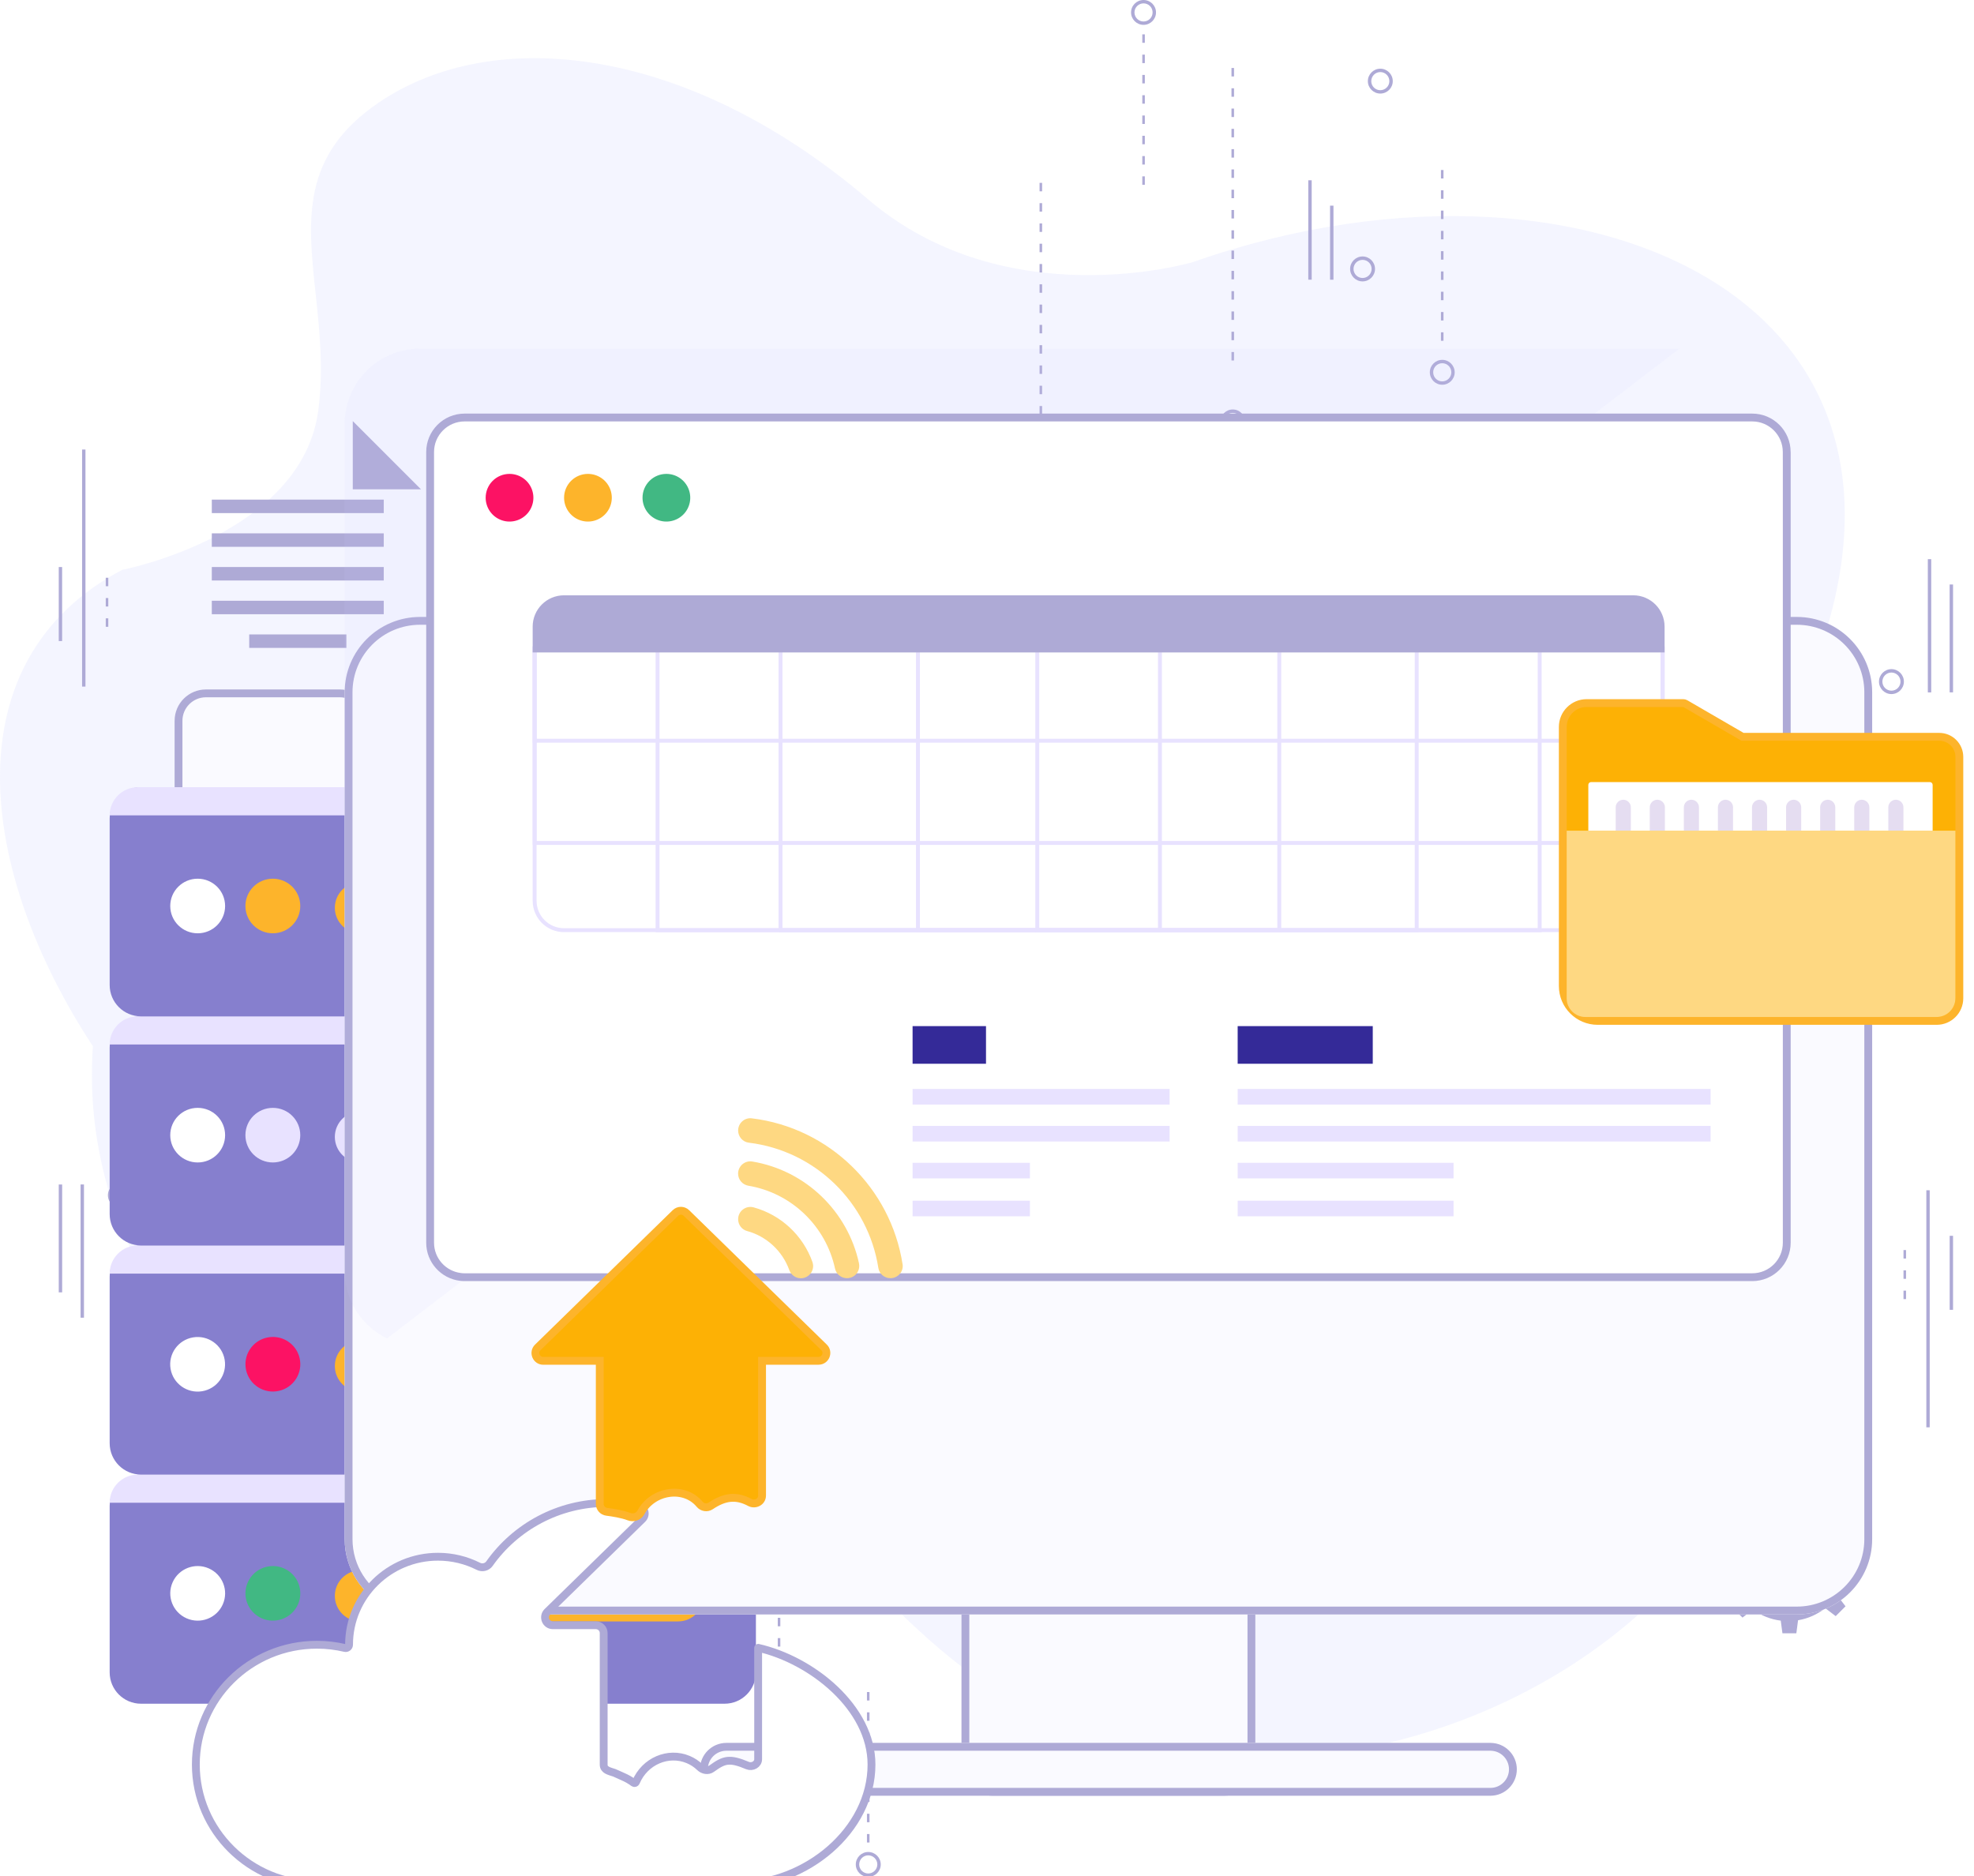 <svg width="504" height="479" viewBox="0 0 504 479" fill="none" xmlns="http://www.w3.org/2000/svg">
<g clip-path="url(#clip0_7399_55720)">
<path fill-rule="evenodd" clip-rule="evenodd" d="M430.823 232.052C461.781 272.869 468.533 329.501 446.695 375.164C427.469 415.405 382.923 443.129 335.614 448.284C311.939 450.861 287.472 447.699 266.011 437.974C246.351 429.035 232.392 414.676 218.201 400.08C215.208 397.001 212.204 393.912 209.135 390.86C191.716 373.566 171.312 357.922 144.326 358.042C136.074 358.076 127.947 359.447 119.812 360.819C115.641 361.522 111.468 362.226 107.275 362.75C54.096 369.417 24.52 320.121 23.504 277.147C23.423 273.805 23.493 270.464 23.712 267.135C-5.705 222.26 -12.597 168.613 31.199 145.495C31.199 145.495 77.167 136.668 81.284 104.647C82.639 94.137 81.579 84.247 80.586 74.991C78.555 56.054 76.808 39.769 96.614 26.251C126.102 6.125 175.694 11.663 221.627 50.884C257.003 81.09 304.519 66.936 304.519 66.936H304.531C408.852 30.267 516.083 81.079 451.348 194.809C443.579 208.457 436.778 220.836 430.823 232.052Z" fill="#C8CEFF" fill-opacity="0.2"/>
<path d="M470.73 342.82V334.74L462.39 333.63C461.37 328.02 459 322.88 455.63 318.56L460.76 311.85L455.05 306.14L448.13 311.43C443.71 308.33 438.54 306.24 432.95 305.48L431.82 297H423.74L422.59 305.61C416.99 306.52 411.84 308.77 407.47 312.02L400.85 306.95L395.14 312.66L400.23 319.31C396.93 323.79 394.69 329.09 393.85 334.84L386 335.89V343.97L393.86 345.02C394.73 350.92 397.09 356.33 400.54 360.88L395.96 366.87L401.67 372.58L407.73 367.95C412.38 371.35 417.91 373.63 423.92 374.37L424.9 381.73H432.98L433.99 374.15C439.9 373.16 445.3 370.68 449.79 367.12L455.87 371.77L461.58 366.06L456.74 359.73C459.94 355.14 462.05 349.74 462.72 343.9L470.72 342.83L470.73 342.82ZM428.22 358.69C417.84 358.69 409.42 350.27 409.42 339.89C409.42 329.51 417.84 321.09 428.22 321.09C438.6 321.09 447.02 329.51 447.02 339.89C447.02 350.27 438.6 358.69 428.22 358.69Z" fill="#AEAAD6"/>
<path d="M475.23 399.96V396.41L471.57 395.92C471.12 393.46 470.08 391.2 468.6 389.3L470.85 386.35L468.34 383.84L465.3 386.16C463.36 384.8 461.09 383.88 458.63 383.55L458.13 379.82H454.58L454.08 383.6C451.62 384 449.36 384.99 447.44 386.42L444.53 384.19L442.02 386.7L444.25 389.62C442.8 391.59 441.81 393.92 441.45 396.44L438 396.9V400.45L441.45 400.91C441.83 403.5 442.87 405.88 444.39 407.88L442.38 410.51L444.89 413.02L447.55 410.98C449.59 412.47 452.02 413.47 454.66 413.8L455.09 417.03H458.64L459.08 413.7C461.67 413.27 464.05 412.18 466.02 410.61L468.69 412.65L471.2 410.14L469.07 407.36C470.47 405.34 471.4 402.97 471.7 400.4L475.21 399.93L475.23 399.96ZM456.56 406.93C452 406.93 448.3 403.23 448.3 398.67C448.3 394.11 452 390.41 456.56 390.41C461.12 390.41 464.82 394.11 464.82 398.67C464.82 403.23 461.12 406.93 456.56 406.93Z" fill="#AEAAD6"/>
<g filter="url(#filter0_dddd_7399_55720)">
<g filter="url(#filter1_dddd_7399_55720)">
<path d="M52.58 39C48.162 39 44.58 42.582 44.58 47V104.21C44.58 108.628 48.162 112.21 52.58 112.21H99.49C103.908 112.21 107.49 108.628 107.49 104.21V59.734C107.49 57.612 106.647 55.577 105.147 54.077L92.413 41.343C90.913 39.843 88.878 39 86.756 39H52.58Z" fill="#FAFAFF"/>
<path d="M45.58 47C45.58 43.134 48.714 40 52.58 40H86.756C88.613 40 90.393 40.737 91.706 42.05L104.44 54.784C105.753 56.097 106.49 57.877 106.49 59.734V104.21C106.49 108.076 103.356 111.21 99.49 111.21H52.58C48.714 111.21 45.58 108.076 45.58 104.21V47Z" stroke="#AEAAD6" stroke-width="2"/>
</g>
<path d="M90.07 56.42H107.49L90.07 39V56.42Z" fill="#AEAAD6"/>
<path d="M97.98 59.05H54.08V62.49H97.98V59.05Z" fill="#AEAAD6"/>
<path d="M97.98 67.66H54.08V71.1H97.98V67.66Z" fill="#AEAAD6"/>
<path d="M97.98 76.26H54.08V79.7H97.98V76.26Z" fill="#AEAAD6"/>
<path d="M97.98 84.87H54.08V88.31H97.98V84.87Z" fill="#AEAAD6"/>
<path d="M88.44 93.47H63.63V96.91H88.44V93.47Z" fill="#AEAAD6"/>
</g>
<path d="M334.9 46.03H334.03V71.41H334.9V46.03Z" fill="#AEAAD6"/>
<path d="M340.46 52.51H339.59V71.42H340.46V52.51Z" fill="#AEAAD6"/>
<path d="M347.89 71.85C346.14 71.85 344.71 70.42 344.71 68.66C344.71 66.9 346.14 65.48 347.89 65.48C349.64 65.48 351.07 66.91 351.07 68.66C351.07 70.41 349.64 71.85 347.89 71.85ZM347.89 66.35C346.61 66.35 345.58 67.38 345.58 68.66C345.58 69.94 346.61 70.98 347.89 70.98C349.17 70.98 350.2 69.94 350.2 68.66C350.2 67.38 349.17 66.35 347.89 66.35Z" fill="#AEAAD6"/>
<path d="M493.08 142.77H492.21V176.79H493.08V142.77Z" fill="#AEAAD6"/>
<path d="M498.65 149.24H497.78V176.78H498.65V149.24Z" fill="#AEAAD6"/>
<path d="M482.92 177.22C481.17 177.22 479.74 175.79 479.74 174.04C479.74 172.29 481.17 170.85 482.92 170.85C484.67 170.85 486.1 172.28 486.1 174.04C486.1 175.8 484.67 177.22 482.92 177.22ZM482.92 171.72C481.64 171.72 480.61 172.76 480.61 174.04C480.61 175.32 481.64 176.35 482.92 176.35C484.2 176.35 485.23 175.32 485.23 174.04C485.23 172.76 484.2 171.72 482.92 171.72Z" fill="#AEAAD6"/>
<path d="M15.86 144.78H15V163.68H15.86V144.78Z" fill="#AEAAD6"/>
<path d="M27.65 160.04H27V157.88H27.65V160.04ZM27.65 154.86H27V152.7H27.65V154.86ZM27.65 149.68H27V147.52H27.65V149.68Z" fill="#AEAAD6"/>
<path d="M21.82 114.78H20.96V175.31H21.82V114.78Z" fill="#AEAAD6"/>
<path d="M352.42 23.89C350.67 23.89 349.24 22.47 349.24 20.72C349.24 18.97 350.67 17.54 352.42 17.54C354.17 17.54 355.6 18.97 355.6 20.72C355.6 22.47 354.17 23.89 352.42 23.89ZM352.42 18.4C351.15 18.4 350.11 19.44 350.11 20.72C350.11 22 351.14 23.03 352.42 23.03C353.7 23.03 354.73 21.99 354.73 20.72C354.73 19.45 353.7 18.4 352.42 18.4Z" fill="#AEAAD6"/>
<path d="M265.75 153.34C263.99 153.34 262.56 151.91 262.56 150.16C262.56 148.41 263.99 146.98 265.75 146.98C267.51 146.98 268.93 148.41 268.93 150.16C268.93 151.91 267.5 153.34 265.75 153.34ZM265.75 147.86C264.48 147.86 263.43 148.89 263.43 150.17C263.43 151.45 264.47 152.48 265.75 152.48C267.03 152.48 268.06 151.45 268.06 150.17C268.06 148.89 267.03 147.86 265.75 147.86Z" fill="#AEAAD6"/>
<path d="M266.07 142.09H265.42V139.93H266.07V142.09ZM266.07 136.91H265.42V134.75H266.07V136.91ZM266.07 131.73H265.42V129.57H266.07V131.73ZM266.07 126.55H265.42V124.39H266.07V126.55ZM266.07 121.37H265.42V119.21H266.07V121.37ZM266.07 116.19H265.42V114.03H266.07V116.19ZM266.07 111.01H265.42V108.85H266.07V111.01ZM266.07 105.83H265.42V103.67H266.07V105.83ZM266.07 100.65H265.42V98.49H266.07V100.65ZM266.07 95.47H265.42V93.31H266.07V95.47ZM266.07 90.29H265.42V88.13H266.07V90.29ZM266.07 85.11H265.42V82.95H266.07V85.11ZM266.07 79.93H265.42V77.77H266.07V79.93ZM266.07 74.75H265.42V72.59H266.07V74.75ZM266.07 69.57H265.42V67.41H266.07V69.57ZM266.07 64.39H265.42V62.23H266.07V64.39ZM266.07 59.21H265.42V57.05H266.07V59.21ZM266.07 54.03H265.42V51.87H266.07V54.03ZM266.07 48.85H265.42V46.69H266.07V48.85Z" fill="#AEAAD6"/>
<path d="M368.23 98.24C366.48 98.24 365.06 96.81 365.06 95.06C365.06 93.31 366.48 91.88 368.23 91.88C369.98 91.88 371.41 93.31 371.41 95.06C371.41 96.81 369.98 98.24 368.23 98.24ZM368.23 92.74C366.95 92.74 365.92 93.78 365.92 95.06C365.92 96.34 366.96 97.38 368.23 97.38C369.5 97.38 370.55 96.34 370.55 95.06C370.55 93.78 369.51 92.74 368.23 92.74Z" fill="#AEAAD6"/>
<path d="M368.55 87.01H367.9V84.85H368.55V87.01ZM368.55 81.83H367.9V79.67H368.55V81.83ZM368.55 76.65H367.9V74.49H368.55V76.65ZM368.55 71.47H367.9V69.31H368.55V71.47ZM368.55 66.29H367.9V64.13H368.55V66.29ZM368.55 61.11H367.9V58.95H368.55V61.11ZM368.55 55.93H367.9V53.77H368.55V55.93ZM368.55 50.75H367.9V48.59H368.55V50.75ZM368.55 45.57H367.9V43.41H368.55V45.57Z" fill="#AEAAD6"/>
<path d="M314.75 110.91C313 110.91 311.58 109.48 311.58 107.73C311.58 105.98 313 104.55 314.75 104.55C316.5 104.55 317.93 105.98 317.93 107.73C317.93 109.48 316.5 110.91 314.75 110.91ZM314.75 105.42C313.47 105.42 312.44 106.45 312.44 107.73C312.44 109.01 313.48 110.04 314.75 110.04C316.02 110.04 317.07 109.01 317.07 107.73C317.07 106.45 316.03 105.42 314.75 105.42Z" fill="#AEAAD6"/>
<path d="M315.07 92.04H314.42V89.88H315.07V92.04ZM315.07 86.86H314.42V84.7H315.07V86.86ZM315.07 81.68H314.42V79.52H315.07V81.68ZM315.07 76.5H314.42V74.34H315.07V76.5ZM315.07 71.32H314.42V69.16H315.07V71.32ZM315.07 66.14H314.42V63.98H315.07V66.14ZM315.07 60.96H314.42V58.8H315.07V60.96ZM315.07 55.78H314.42V53.62H315.07V55.78ZM315.07 50.6H314.42V48.44H315.07V50.6ZM315.07 45.42H314.42V43.26H315.07V45.42ZM315.07 40.24H314.42V38.08H315.07V40.24ZM315.07 35.06H314.42V32.9H315.07V35.06ZM315.07 29.88H314.42V27.72H315.07V29.88ZM315.07 24.7H314.42V22.54H315.07V24.7ZM315.07 19.52H314.42V17.36H315.07V19.52Z" fill="#AEAAD6"/>
<path d="M291.97 6.35C290.21 6.35 288.78 4.92 288.78 3.17C288.78 1.42 290.21 0 291.97 0C293.73 0 295.15 1.42 295.15 3.17C295.15 4.92 293.72 6.35 291.97 6.35ZM291.97 0.86C290.7 0.86 289.65 1.9 289.65 3.17C289.65 4.44 290.69 5.49 291.97 5.49C293.25 5.49 294.28 4.45 294.28 3.17C294.28 1.89 293.25 0.86 291.97 0.86Z" fill="#AEAAD6"/>
<path d="M292.3 47.19H291.65V45.03H292.3V47.19ZM292.3 42.01H291.65V39.85H292.3V42.01ZM292.3 36.83H291.65V34.67H292.3V36.83ZM292.3 31.65H291.65V29.49H292.3V31.65ZM292.3 26.47H291.65V24.31H292.3V26.47ZM292.3 21.29H291.65V19.13H292.3V21.29ZM292.3 16.11H291.65V13.95H292.3V16.11ZM292.3 10.93H291.65V8.77H292.3V10.93Z" fill="#AEAAD6"/>
<path d="M178.75 433.19H179.62V407.81H178.75V433.19Z" fill="#AEAAD6"/>
<path d="M173.19 426.71H174.06V407.8H173.19V426.71Z" fill="#AEAAD6"/>
<path d="M165.76 407.37C167.51 407.37 168.94 408.8 168.94 410.56C168.94 412.32 167.51 413.74 165.76 413.74C164.01 413.74 162.58 412.31 162.58 410.56C162.58 408.81 164.01 407.37 165.76 407.37ZM165.76 412.87C167.04 412.87 168.07 411.84 168.07 410.56C168.07 409.28 167.04 408.24 165.76 408.24C164.48 408.24 163.45 409.28 163.45 410.56C163.45 411.84 164.48 412.87 165.76 412.87Z" fill="#AEAAD6"/>
<path d="M20.57 336.45H21.44V302.43H20.57V336.45Z" fill="#AEAAD6"/>
<path d="M15 329.98H15.87V302.44H15V329.98Z" fill="#AEAAD6"/>
<path d="M30.73 302C32.48 302 33.91 303.43 33.91 305.18C33.91 306.93 32.48 308.37 30.73 308.37C28.98 308.37 27.55 306.94 27.55 305.18C27.55 303.42 28.98 302 30.73 302ZM30.73 307.5C32.01 307.5 33.04 306.46 33.04 305.18C33.04 303.9 32.01 302.87 30.73 302.87C29.45 302.87 28.42 303.9 28.42 305.18C28.42 306.46 29.45 307.5 30.73 307.5Z" fill="#AEAAD6"/>
<path d="M497.79 334.44H498.65V315.54H497.79V334.44Z" fill="#AEAAD6"/>
<path d="M486 319.18H486.65V321.34H486V319.18ZM486 324.36H486.65V326.52H486V324.36ZM486 329.54H486.65V331.7H486V329.54Z" fill="#AEAAD6"/>
<path d="M491.83 364.44H492.69V303.91H491.83V364.44Z" fill="#AEAAD6"/>
<path d="M161.23 455.33C162.98 455.33 164.41 456.75 164.41 458.5C164.41 460.25 162.98 461.68 161.23 461.68C159.48 461.68 158.05 460.25 158.05 458.5C158.05 456.75 159.48 455.33 161.23 455.33ZM161.23 460.82C162.5 460.82 163.54 459.78 163.54 458.5C163.54 457.22 162.51 456.19 161.23 456.19C159.95 456.19 158.92 457.23 158.92 458.5C158.92 459.77 159.95 460.82 161.23 460.82Z" fill="#AEAAD6"/>
<path d="M247.9 325.88C249.66 325.88 251.09 327.31 251.09 329.06C251.09 330.81 249.66 332.24 247.9 332.24C246.14 332.24 244.72 330.81 244.72 329.06C244.72 327.31 246.15 325.88 247.9 325.88ZM247.9 331.36C249.17 331.36 250.22 330.33 250.22 329.05C250.22 327.77 249.18 326.74 247.9 326.74C246.62 326.74 245.59 327.77 245.59 329.05C245.59 330.33 246.62 331.36 247.9 331.36Z" fill="#AEAAD6"/>
<path d="M247.58 337.13H248.23V339.29H247.58V337.13ZM247.58 342.31H248.23V344.47H247.58V342.31ZM247.58 347.49H248.23V349.65H247.58V347.49ZM247.58 352.67H248.23V354.83H247.58V352.67ZM247.58 357.85H248.23V360.01H247.58V357.85ZM247.58 363.03H248.23V365.19H247.58V363.03ZM247.58 368.21H248.23V370.37H247.58V368.21ZM247.58 373.39H248.23V375.55H247.58V373.39ZM247.58 378.57H248.23V380.73H247.58V378.57ZM247.58 383.75H248.23V385.91H247.58V383.75ZM247.58 388.93H248.23V391.09H247.58V388.93ZM247.58 394.11H248.23V396.27H247.58V394.11ZM247.58 399.29H248.23V401.45H247.58V399.29ZM247.58 404.47H248.23V406.63H247.58V404.47ZM247.58 409.65H248.23V411.81H247.58V409.65ZM247.58 414.83H248.23V416.99H247.58V414.83ZM247.58 420.01H248.23V422.17H247.58V420.01ZM247.58 425.19H248.23V427.35H247.58V425.19ZM247.58 430.37H248.23V432.53H247.58V430.37Z" fill="#AEAAD6"/>
<path d="M145.42 380.98C147.17 380.98 148.59 382.41 148.59 384.16C148.59 385.91 147.17 387.34 145.42 387.34C143.67 387.34 142.24 385.91 142.24 384.16C142.24 382.41 143.67 380.98 145.42 380.98ZM145.42 386.48C146.7 386.48 147.73 385.44 147.73 384.16C147.73 382.88 146.69 381.84 145.42 381.84C144.15 381.84 143.1 382.88 143.1 384.16C143.1 385.44 144.14 386.48 145.42 386.48Z" fill="#AEAAD6"/>
<path d="M145.1 392.21H145.75V394.37H145.1V392.21ZM145.1 397.39H145.75V399.55H145.1V397.39ZM145.1 402.57H145.75V404.73H145.1V402.57ZM145.1 407.75H145.75V409.91H145.1V407.75ZM145.1 412.93H145.75V415.09H145.1V412.93ZM145.1 418.11H145.75V420.27H145.1V418.11ZM145.1 423.29H145.75V425.45H145.1V423.29ZM145.1 428.47H145.75V430.63H145.1V428.47ZM145.1 433.65H145.75V435.81H145.1V433.65Z" fill="#AEAAD6"/>
<path d="M198.9 368.31C200.65 368.31 202.07 369.74 202.07 371.49C202.07 373.24 200.65 374.67 198.9 374.67C197.15 374.67 195.72 373.24 195.72 371.49C195.72 369.74 197.15 368.31 198.9 368.31ZM198.9 373.8C200.18 373.8 201.21 372.77 201.21 371.49C201.21 370.21 200.17 369.18 198.9 369.18C197.63 369.18 196.58 370.21 196.58 371.49C196.58 372.77 197.62 373.8 198.9 373.8Z" fill="#AEAAD6"/>
<path d="M198.58 387.18H199.23V389.34H198.58V387.18ZM198.58 392.36H199.23V394.52H198.58V392.36ZM198.58 397.54H199.23V399.7H198.58V397.54ZM198.58 402.72H199.23V404.88H198.58V402.72ZM198.58 407.9H199.23V410.06H198.58V407.9ZM198.58 413.08H199.23V415.24H198.58V413.08ZM198.58 418.26H199.23V420.42H198.58V418.26ZM198.58 423.44H199.23V425.6H198.58V423.44ZM198.58 428.62H199.23V430.78H198.58V428.62ZM198.58 433.8H199.23V435.96H198.58V433.8ZM198.58 438.98H199.23V441.14H198.58V438.98ZM198.58 444.16H199.23V446.32H198.58V444.16ZM198.58 449.34H199.23V451.5H198.58V449.34ZM198.58 454.52H199.23V456.68H198.58V454.52ZM198.58 459.7H199.23V461.86H198.58V459.7Z" fill="#AEAAD6"/>
<path d="M221.68 472.87C223.44 472.87 224.87 474.3 224.87 476.05C224.87 477.8 223.44 479.22 221.68 479.22C219.92 479.22 218.5 477.8 218.5 476.05C218.5 474.3 219.93 472.87 221.68 472.87ZM221.68 478.36C222.95 478.36 224 477.32 224 476.05C224 474.78 222.96 473.73 221.68 473.73C220.4 473.73 219.37 474.77 219.37 476.05C219.37 477.33 220.4 478.36 221.68 478.36Z" fill="#AEAAD6"/>
<path d="M221.35 432.03H222V434.19H221.35V432.03ZM221.35 437.21H222V439.37H221.35V437.21ZM221.35 442.39H222V444.55H221.35V442.39ZM221.35 447.57H222V449.73H221.35V447.57ZM221.35 452.75H222V454.91H221.35V452.75ZM221.35 457.93H222V460.09H221.35V457.93ZM221.35 463.11H222V465.27H221.35V463.11ZM221.35 468.29H222V470.45H221.35V468.29Z" fill="#AEAAD6"/>
<g clip-path="url(#clip1_7399_55720)">
<path d="M36 435.012H185C189.418 435.012 193 431.43 193 427.012V384.512C193 380.093 189.418 376.512 185 376.512H36C31.582 376.512 28 380.093 28 384.512V427.012C28 431.43 31.582 435.012 36 435.012Z" fill="#867FCE"/>
<path d="M28 383.702H193C193 379.731 189.781 376.512 185.809 376.512H35.191C31.219 376.512 28 379.731 28 383.702Z" fill="#E8E2FF"/>
<path d="M92.007 414H173.129C176.728 414 179.646 411.082 179.646 407.483C179.646 403.884 176.728 400.966 173.129 400.966H92.007C88.408 400.966 85.49 403.884 85.49 407.483C85.49 411.082 88.408 414 92.007 414Z" fill="#FDB42B"/>
<path d="M74.937 411.429C77.487 408.535 77.197 404.132 74.289 401.593C71.381 399.055 66.956 399.344 64.405 402.238C61.855 405.132 62.145 409.536 65.053 412.074C67.961 414.612 72.386 414.323 74.937 411.429Z" fill="#41B883"/>
<path d="M56.879 409.653C58.444 406.133 56.845 402.017 53.307 400.46C49.769 398.903 45.633 400.494 44.069 404.015C42.504 407.535 44.103 411.651 47.641 413.208C51.178 414.765 55.315 413.174 56.879 409.653Z" fill="white"/>
<path d="M36 376.5H185C189.418 376.5 193 372.918 193 368.5V326C193 321.582 189.418 318 185 318H36C31.582 318 28 321.582 28 326V368.5C28 372.918 31.582 376.5 36 376.5Z" fill="#867FCE"/>
<path d="M28 325.19H193C193 321.219 189.781 318 185.809 318H35.191C31.219 318 28 321.219 28 325.19Z" fill="#E8E2FF"/>
<path d="M92.007 355.312H173.129C176.728 355.312 179.646 352.394 179.646 348.795C179.646 345.196 176.728 342.278 173.129 342.278H92.007C88.408 342.278 85.49 345.196 85.49 348.795C85.49 352.394 88.408 355.312 92.007 355.312Z" fill="#FDB42B"/>
<path d="M171 347H115C113.895 347 113 347.895 113 349C113 350.105 113.895 351 115 351H171C172.105 351 173 350.105 173 349C173 347.895 172.105 347 171 347Z" fill="white"/>
<path d="M71.196 355.136C74.972 354.298 77.35 350.573 76.508 346.816C75.666 343.059 71.923 340.693 68.148 341.53C64.372 342.368 61.994 346.093 62.836 349.85C63.678 353.607 67.421 355.974 71.196 355.136Z" fill="#FC1264"/>
<path d="M51.611 355.225C55.426 354.591 58.002 350.999 57.365 347.202C56.728 343.406 53.119 340.842 49.304 341.476C45.488 342.11 42.912 345.701 43.549 349.498C44.186 353.295 47.795 355.859 51.611 355.225Z" fill="white"/>
<path d="M36 318H185C189.418 318 193 314.418 193 310V267.5C193 263.082 189.418 259.5 185 259.5H36C31.582 259.5 28 263.082 28 267.5V310C28 314.418 31.582 318 36 318Z" fill="#867FCE"/>
<path d="M28 266.69H193C193 262.719 189.781 259.5 185.809 259.5H35.191C31.219 259.5 28 262.719 28 266.69Z" fill="#E8E2FF"/>
<path d="M92.007 296.8H173.129C176.728 296.8 179.646 293.883 179.646 290.284C179.646 286.684 176.728 283.767 173.129 283.767H92.007C88.408 283.767 85.49 286.684 85.49 290.284C85.49 293.883 88.408 296.8 92.007 296.8Z" fill="#E8E2FF"/>
<path d="M62.658 289.842C62.658 293.687 65.786 296.812 69.662 296.812C73.537 296.812 76.665 293.699 76.665 289.842C76.665 285.985 73.537 282.872 69.662 282.872C65.786 282.872 62.658 285.985 62.658 289.842Z" fill="#E8E2FF"/>
<path d="M43.467 289.842C43.467 293.687 46.595 296.812 50.471 296.812C54.346 296.812 57.475 293.699 57.475 289.842C57.475 285.985 54.346 282.872 50.471 282.872C46.595 282.872 43.467 285.985 43.467 289.842Z" fill="white"/>
<path d="M36 259.5H185C189.418 259.5 193 255.918 193 251.5V209C193 204.582 189.418 201 185 201L36 201C31.582 201 28 204.582 28 209V251.5C28 255.918 31.582 259.5 36 259.5Z" fill="#867FCE"/>
<path d="M28 208.19L193 208.19C193 204.219 189.781 201 185.809 201L35.191 201C31.219 201 28 204.219 28 208.19Z" fill="#E8E2FF"/>
<path d="M92.007 238.3H173.129C176.728 238.3 179.646 235.383 179.646 231.784C179.646 228.184 176.728 225.267 173.129 225.267H92.007C88.408 225.267 85.49 228.184 85.49 231.784C85.49 235.383 88.408 238.3 92.007 238.3Z" fill="#FDB42B"/>
<path d="M69.662 238.3C73.53 238.3 76.665 235.179 76.665 231.33C76.665 227.481 73.53 224.36 69.662 224.36C65.793 224.36 62.658 227.481 62.658 231.33C62.658 235.179 65.793 238.3 69.662 238.3Z" fill="#FDB42B"/>
<path d="M50.471 238.3C54.339 238.3 57.475 235.179 57.475 231.33C57.475 227.481 54.339 224.36 50.471 224.36C46.602 224.36 43.467 227.481 43.467 231.33C43.467 235.179 46.602 238.3 50.471 238.3Z" fill="white"/>
<path d="M173.109 231.4H140.879V232.155H173.109V231.4Z" fill="white"/>
<path d="M173.109 289.912H140.879V290.667H173.109V289.912Z" fill="white"/>
<path d="M173.109 348.412H140.879V349.167H173.109V348.412Z" fill="white"/>
<path d="M171 406H115C113.895 406 113 406.895 113 408C113 409.105 113.895 410 115 410H171C172.105 410 173 409.105 173 408C173 406.895 172.105 406 171 406Z" fill="white"/>
</g>
<g filter="url(#filter2_dddd_7399_55720)">
<path d="M312.514 327.051H253.485C249.067 327.051 245.485 330.633 245.485 335.051V382C245.485 386.418 249.067 390 253.485 390H312.514C316.932 390 320.514 386.418 320.514 382V335.051C320.514 330.633 316.932 327.051 312.514 327.051Z" fill="#FAFAFF"/>
<path d="M253.485 328.051H312.514C316.38 328.051 319.514 331.185 319.514 335.051V382C319.514 385.866 316.38 389 312.514 389H253.485C249.619 389 246.485 385.866 246.485 382V335.051C246.485 331.185 249.619 328.051 253.485 328.051Z" stroke="#AEAAD6" stroke-width="2"/>
</g>
<path d="M320.514 327.051V389.989H311.864L255.774 327.051H320.514Z" fill="#C8CEFF" fill-opacity="0.5"/>
<g filter="url(#filter3_dddd_7399_55720)">
<path d="M478 108.239V324.459C478 335.093 469.373 343.698 458.738 343.698H107.262C104.228 343.698 101.356 342.996 98.807 341.751C92.406 338.629 88 332.063 88 324.459V108.239C88 97.617 96.627 89 107.262 89H458.738C469.373 89 478 97.617 478 108.239Z" fill="#FAFAFF"/>
<path d="M99.246 340.853L99.246 340.853C93.175 337.892 89 331.666 89 324.459V108.239C89 98.171 97.179 90 107.262 90H458.738C468.821 90 477 98.171 477 108.239V324.459C477 334.539 468.822 342.698 458.738 342.698H107.262C104.384 342.698 101.662 342.032 99.246 340.853Z" stroke="#AEAAD6" stroke-width="2"/>
</g>
<path d="M428.807 89L98.807 341.751C92.406 338.629 88 332.063 88 324.459V108.239C88 97.617 96.627 89 107.262 89H428.807Z" fill="#C8CEFF" fill-opacity="0.1"/>
<path d="M456.182 116.406H456.193V317.305C456.193 322.166 452.247 326.109 447.378 326.109H118.635C118.268 326.109 117.914 326.088 117.581 326.039L117.568 326.037L117.555 326.036C113.195 325.508 109.819 321.792 109.819 317.305V115.406C109.819 110.544 113.765 106.602 118.635 106.602H447.366C452.236 106.602 456.182 110.544 456.182 115.406V116.406Z" fill="white" stroke="#AEAAD6" stroke-width="2"/>
<g filter="url(#filter4_dddd_7399_55720)">
<path d="M380.528 376.498H185.46C181.735 376.498 178.715 379.518 178.715 383.243C178.715 386.968 181.735 389.988 185.46 389.988H380.528C384.253 389.988 387.273 386.968 387.273 383.243C387.273 379.518 384.253 376.498 380.528 376.498Z" fill="#FAFAFF"/>
<path d="M185.46 377.498H380.528C383.701 377.498 386.273 380.07 386.273 383.243C386.273 386.416 383.701 388.988 380.528 388.988H185.46C182.287 388.988 179.715 386.416 179.715 383.243C179.715 380.07 182.287 377.498 185.46 377.498Z" stroke="#AEAAD6" stroke-width="2"/>
</g>
<path d="M251.746 262H233V271.61H251.746V262Z" fill="#342A98"/>
<path d="M298.625 278.05H233V282.031H298.625V278.05Z" fill="#E8E2FF"/>
<path d="M298.625 287.48H233V291.462H298.625V287.48Z" fill="#E8E2FF"/>
<path d="M262.956 296.902H233V300.883H262.956V296.902Z" fill="#E8E2FF"/>
<path d="M262.956 306.579H233V310.56H262.956V306.579Z" fill="#E8E2FF"/>
<path fill-rule="evenodd" clip-rule="evenodd" d="M130.081 121C131.286 120.998 132.465 121.353 133.469 122.02C134.472 122.687 135.255 123.637 135.718 124.749C136.18 125.861 136.303 127.085 136.069 128.266C135.835 129.447 135.256 130.533 134.404 131.385C133.553 132.238 132.467 132.818 131.285 133.054C130.103 133.29 128.877 133.17 127.764 132.71C126.65 132.249 125.697 131.469 125.028 130.468C124.358 129.467 124 128.29 124 127.086C123.998 126.287 124.155 125.496 124.46 124.758C124.764 124.02 125.212 123.349 125.777 122.783C126.342 122.218 127.013 121.769 127.751 121.463C128.49 121.158 129.281 121 130.081 121Z" fill="#FC1264"/>
<path fill-rule="evenodd" clip-rule="evenodd" d="M150.112 121C151.317 121 152.495 121.357 153.497 122.026C154.498 122.694 155.279 123.645 155.74 124.757C156.201 125.869 156.322 127.093 156.087 128.273C155.852 129.454 155.272 130.538 154.42 131.389C153.568 132.24 152.482 132.82 151.3 133.055C150.119 133.29 148.894 133.169 147.78 132.709C146.667 132.248 145.716 131.468 145.046 130.467C144.377 129.466 144.02 128.29 144.02 127.086C144.018 126.286 144.175 125.494 144.48 124.755C144.786 124.016 145.235 123.345 145.801 122.779C146.367 122.214 147.039 121.765 147.779 121.46C148.518 121.155 149.311 120.998 150.112 121Z" fill="#FDB42B"/>
<path fill-rule="evenodd" clip-rule="evenodd" d="M170.131 121C171.336 120.998 172.515 121.353 173.518 122.02C174.522 122.687 175.304 123.637 175.767 124.749C176.23 125.861 176.352 127.085 176.119 128.266C175.885 129.447 175.306 130.533 174.454 131.385C173.603 132.238 172.517 132.818 171.335 133.054C170.153 133.29 168.927 133.17 167.813 132.71C166.699 132.249 165.747 131.469 165.077 130.468C164.407 129.467 164.05 128.29 164.05 127.086C164.048 126.287 164.204 125.496 164.509 124.758C164.814 124.02 165.262 123.349 165.827 122.783C166.392 122.218 167.062 121.769 167.801 121.463C168.539 121.158 169.331 121 170.131 121Z" fill="#41B883"/>
<path d="M350.493 262H316V271.61H350.493V262Z" fill="#342A98"/>
<path d="M436.75 278.05H316V282.031H436.75V278.05Z" fill="#E8E2FF"/>
<path d="M436.75 287.48H316V291.462H436.75V287.48Z" fill="#E8E2FF"/>
<path d="M371.119 296.902H316V300.883H371.119V296.902Z" fill="#E8E2FF"/>
<path d="M371.119 306.579H316V310.56H371.119V306.579Z" fill="#E8E2FF"/>
<path d="M144 237.5H417C421.142 237.5 424.5 234.142 424.5 230V165.554H136.5V230C136.5 234.142 139.858 237.5 144 237.5Z" stroke="#E8E2FF"/>
<path d="M136.5 165.553V215.232H424.5V165.553H136.5Z" stroke="#E8E2FF"/>
<path d="M136.5 165.554V189.125H424.5V165.554H136.5Z" stroke="#E8E2FF"/>
<path d="M167.893 165.554V237.5H393.107V165.554H167.893Z" stroke="#E8E2FF"/>
<path d="M199.286 165.554V237.5H361.714V165.554H199.286Z" stroke="#E8E2FF"/>
<path d="M234.372 165.554V237.5H326.628V165.554H234.372Z" stroke="#E8E2FF"/>
<path d="M264.842 165.554V237.5H296.158V165.554H264.842Z" stroke="#E8E2FF"/>
<path d="M417 152H144C139.582 152 136 155.582 136 160V166.589H425V160C425 155.582 421.418 152 417 152Z" fill="#AEAAD6"/>
<g filter="url(#filter5_dddd_7399_55720)">
<path d="M230.44 254.264C227.43 234.894 211.79 219.434 191.95 217.024C190.09 216.794 188.46 218.264 188.46 220.134C188.46 221.704 189.62 223.054 191.18 223.244C208.23 225.314 221.67 238.594 224.26 255.234C224.5 256.744 225.82 257.844 227.35 257.844C229.26 257.844 230.74 256.144 230.45 254.264H230.44Z" fill="#FED882"/>
<path d="M219.32 254.054C216.46 240.804 205.71 230.324 192.08 228.054C190.18 227.734 188.45 229.214 188.45 231.144C188.45 232.684 189.57 233.984 191.08 234.234C202.14 236.094 210.86 244.604 213.19 255.364C213.5 256.814 214.77 257.844 216.25 257.844C218.25 257.844 219.73 256.004 219.31 254.054H219.32Z" fill="#FED882"/>
<path d="M207.43 253.704C205.03 246.974 199.45 241.684 192.43 239.764C190.43 239.214 188.46 240.704 188.46 242.784C188.46 244.184 189.38 245.434 190.73 245.794C195.76 247.164 199.77 250.924 201.51 255.744C201.96 257.004 203.13 257.864 204.47 257.864C206.62 257.864 208.15 255.734 207.43 253.714V253.704Z" fill="#FED882"/>
<g filter="url(#filter6_dddd_7399_55720)">
<path d="M193.574 283.71C193.572 283.713 193.57 283.717 193.57 283.72V312.146C193.57 313.459 192.074 314.265 190.86 313.764C186.232 311.808 184.88 312.258 181.714 314.545C180.791 315.212 179.511 314.977 178.691 314.187C177.854 313.378 176.86 312.709 175.73 312.234C170.6 310.074 164.62 312.644 162.37 317.994C162.268 318.227 161.976 318.31 161.772 318.158C160.937 317.536 160.015 317.005 159.02 316.584C157.765 316.055 157.217 315.735 156.836 315.608C155.515 315.167 154.13 314.923 154.13 313.53V279.934C154.13 278.83 153.235 277.934 152.13 277.934H141.16C139.367 277.934 138.48 275.757 139.762 274.504L164.01 250.819C165.087 249.768 164.654 247.961 163.186 247.628C160.551 247.031 157.811 246.714 154.99 246.714C142.568 246.714 131.585 252.845 124.972 262.209C124.337 263.108 123.118 263.388 122.136 262.892C119.042 261.331 115.538 260.444 111.83 260.444C99.29 260.444 89.12 270.504 89.12 282.914C89.12 283.457 88.611 283.869 88.083 283.745C85.784 283.206 83.386 282.914 80.92 282.914C63.85 282.914 50 296.614 50 313.504C50 330.394 63.84 344.094 80.92 344.094H188.59C205.66 344.094 222.51 330.394 222.51 313.504C222.51 298.987 207.296 286.839 193.588 283.706C193.583 283.705 193.578 283.707 193.574 283.71Z" fill="white"/>
<path d="M193.574 283.71C193.572 283.713 193.57 283.717 193.57 283.72V312.146C193.57 313.459 192.074 314.265 190.86 313.764C186.232 311.808 184.88 312.258 181.714 314.545C180.791 315.212 179.511 314.977 178.691 314.187C177.854 313.378 176.86 312.709 175.73 312.234C170.6 310.074 164.62 312.644 162.37 317.994C162.268 318.227 161.976 318.31 161.772 318.158C160.937 317.536 160.015 317.005 159.02 316.584C157.765 316.055 157.217 315.735 156.836 315.608C155.515 315.167 154.13 314.923 154.13 313.53V279.934C154.13 278.83 153.235 277.934 152.13 277.934H141.16C139.367 277.934 138.48 275.757 139.762 274.504L164.01 250.819C165.087 249.768 164.654 247.961 163.186 247.628C160.551 247.031 157.811 246.714 154.99 246.714C142.568 246.714 131.585 252.845 124.972 262.209C124.337 263.108 123.118 263.388 122.136 262.892C119.042 261.331 115.538 260.444 111.83 260.444C99.29 260.444 89.12 270.504 89.12 282.914C89.12 283.457 88.611 283.869 88.083 283.745C85.784 283.206 83.386 282.914 80.92 282.914C63.85 282.914 50 296.614 50 313.504C50 330.394 63.84 344.094 80.92 344.094H188.59C205.66 344.094 222.51 330.394 222.51 313.504C222.51 298.987 207.296 286.839 193.588 283.706C193.583 283.705 193.578 283.707 193.574 283.71Z" stroke="#AEAAD6" stroke-width="2"/>
</g>
<path d="M160.597 318.727C161.65 319.145 163.044 318.762 163.633 317.664C166.643 312.047 174.633 310.77 178.635 315.565C179.302 316.365 180.511 316.617 181.442 315.993C183.272 314.766 184.905 314.101 186.487 313.951C188.056 313.801 189.671 314.149 191.486 315.117C192.775 315.803 194.57 314.979 194.57 313.327V278.934H208.994C210.788 278.934 211.675 276.756 210.391 275.503L175.247 241.191C174.47 240.432 173.23 240.432 172.453 241.191L137.308 275.513C136.025 276.766 136.912 278.944 138.705 278.944H153.13V315.485C153.13 316.515 153.905 317.363 154.905 317.489C156.32 317.668 158.943 318.071 160.597 318.727Z" fill="#FDB105" stroke="#FDB42B" stroke-width="2"/>
</g>
<g filter="url(#filter7_dddd_7399_55720)">
<path d="M429.78 111H405.1C401.737 111 399.01 113.728 399.01 117.09V183.24C399.01 188.162 402.997 192.15 407.92 192.15H494.48C497.672 192.15 500.26 189.562 500.26 186.37V124.75C500.26 121.908 497.962 119.61 495.12 119.61L444.899 119.61L430.3 111.14C430.142 111.048 429.963 111 429.78 111Z" fill="#FDB105" stroke="#FDB42B" stroke-width="2"/>
<path d="M499.26 186.37V143.58H400V186.37C400 189.01 402.14 191.15 404.78 191.15H494.47C497.11 191.15 499.25 189.01 499.25 186.37H499.26Z" fill="#FED882"/>
<path d="M405.53 143.58V131.88C405.53 131.49 405.85 131.17 406.24 131.17H492.73C493.12 131.17 493.44 131.49 493.44 131.88V143.58H405.53Z" fill="white"/>
<path opacity="0.6" d="M485.98 137.61V143.58H482.12V137.61C482.12 136.55 482.99 135.68 484.05 135.68C485.11 135.68 485.98 136.55 485.98 137.61Z" fill="#D4C7E8"/>
<path opacity="0.6" d="M477.28 137.61V143.58H473.42V137.61C473.42 136.55 474.29 135.68 475.35 135.68C476.41 135.68 477.28 136.55 477.28 137.61Z" fill="#D4C7E8"/>
<path opacity="0.6" d="M468.58 137.61V143.58H464.72V137.61C464.72 136.55 465.59 135.68 466.65 135.68C467.71 135.68 468.58 136.55 468.58 137.61Z" fill="#D4C7E8"/>
<path opacity="0.6" d="M459.88 137.61V143.58H456.02V137.61C456.02 136.55 456.89 135.68 457.95 135.68C459.01 135.68 459.88 136.55 459.88 137.61Z" fill="#D4C7E8"/>
<path opacity="0.6" d="M451.18 137.61V143.58H447.32V137.61C447.32 136.55 448.19 135.68 449.25 135.68C450.31 135.68 451.18 136.55 451.18 137.61Z" fill="#D4C7E8"/>
<path opacity="0.6" d="M442.48 137.61V143.58H438.62V137.61C438.62 136.55 439.49 135.68 440.55 135.68C441.61 135.68 442.48 136.55 442.48 137.61Z" fill="#D4C7E8"/>
<path opacity="0.6" d="M433.78 137.61V143.58H429.92V137.61C429.92 136.55 430.79 135.68 431.85 135.68C432.91 135.68 433.78 136.55 433.78 137.61Z" fill="#D4C7E8"/>
<path opacity="0.6" d="M425.08 137.61V143.58H421.22V137.61C421.22 136.55 422.09 135.68 423.15 135.68C424.21 135.68 425.08 136.55 425.08 137.61Z" fill="#D4C7E8"/>
<path opacity="0.6" d="M416.38 137.61V143.58H412.52V137.61C412.52 136.55 413.39 135.68 414.45 135.68C415.51 135.68 416.38 136.55 416.38 137.61Z" fill="#D4C7E8"/>
</g>
</g>
<defs>
<filter id="filter0_dddd_7399_55720" x="19.099" y="37.704" width="113.873" height="138.506" filterUnits="userSpaceOnUse" color-interpolation-filters="sRGB">
<feFlood flood-opacity="0" result="BackgroundImageFix"/>
<feColorMatrix in="SourceAlpha" type="matrix" values="0 0 0 0 0 0 0 0 0 0 0 0 0 0 0 0 0 0 127 0" result="hardAlpha"/>
<feOffset dy="1.852"/>
<feGaussianBlur stdDeviation="1.574"/>
<feColorMatrix type="matrix" values="0 0 0 0 0.204 0 0 0 0 0.165 0 0 0 0 0.596 0 0 0 0.017 0"/>
<feBlend mode="normal" in2="BackgroundImageFix" result="effect1_dropShadow_7399_55720"/>
<feColorMatrix in="SourceAlpha" type="matrix" values="0 0 0 0 0 0 0 0 0 0 0 0 0 0 0 0 0 0 127 0" result="hardAlpha"/>
<feOffset dy="8.148"/>
<feGaussianBlur stdDeviation="3.259"/>
<feColorMatrix type="matrix" values="0 0 0 0 0.204 0 0 0 0 0.165 0 0 0 0 0.596 0 0 0 0.027 0"/>
<feBlend mode="normal" in2="effect1_dropShadow_7399_55720" result="effect2_dropShadow_7399_55720"/>
<feColorMatrix in="SourceAlpha" type="matrix" values="0 0 0 0 0 0 0 0 0 0 0 0 0 0 0 0 0 0 127 0" result="hardAlpha"/>
<feOffset dy="20"/>
<feGaussianBlur stdDeviation="6.5"/>
<feColorMatrix type="matrix" values="0 0 0 0 0.204 0 0 0 0 0.165 0 0 0 0 0.596 0 0 0 0.035 0"/>
<feBlend mode="normal" in2="effect2_dropShadow_7399_55720" result="effect3_dropShadow_7399_55720"/>
<feColorMatrix in="SourceAlpha" type="matrix" values="0 0 0 0 0 0 0 0 0 0 0 0 0 0 0 0 0 0 127 0" result="hardAlpha"/>
<feOffset dy="38.519"/>
<feGaussianBlur stdDeviation="12.741"/>
<feColorMatrix type="matrix" values="0 0 0 0 0.204 0 0 0 0 0.165 0 0 0 0 0.596 0 0 0 0.043 0"/>
<feBlend mode="normal" in2="effect3_dropShadow_7399_55720" result="effect4_dropShadow_7399_55720"/>
<feBlend mode="normal" in="SourceGraphic" in2="effect4_dropShadow_7399_55720" result="shape"/>
</filter>
<filter id="filter1_dddd_7399_55720" x="19.099" y="37.704" width="113.873" height="138.506" filterUnits="userSpaceOnUse" color-interpolation-filters="sRGB">
<feFlood flood-opacity="0" result="BackgroundImageFix"/>
<feColorMatrix in="SourceAlpha" type="matrix" values="0 0 0 0 0 0 0 0 0 0 0 0 0 0 0 0 0 0 127 0" result="hardAlpha"/>
<feOffset dy="1.852"/>
<feGaussianBlur stdDeviation="1.574"/>
<feColorMatrix type="matrix" values="0 0 0 0 0.204 0 0 0 0 0.165 0 0 0 0 0.596 0 0 0 0.017 0"/>
<feBlend mode="normal" in2="BackgroundImageFix" result="effect1_dropShadow_7399_55720"/>
<feColorMatrix in="SourceAlpha" type="matrix" values="0 0 0 0 0 0 0 0 0 0 0 0 0 0 0 0 0 0 127 0" result="hardAlpha"/>
<feOffset dy="8.148"/>
<feGaussianBlur stdDeviation="3.259"/>
<feColorMatrix type="matrix" values="0 0 0 0 0.204 0 0 0 0 0.165 0 0 0 0 0.596 0 0 0 0.027 0"/>
<feBlend mode="normal" in2="effect1_dropShadow_7399_55720" result="effect2_dropShadow_7399_55720"/>
<feColorMatrix in="SourceAlpha" type="matrix" values="0 0 0 0 0 0 0 0 0 0 0 0 0 0 0 0 0 0 127 0" result="hardAlpha"/>
<feOffset dy="20"/>
<feGaussianBlur stdDeviation="6.5"/>
<feColorMatrix type="matrix" values="0 0 0 0 0.204 0 0 0 0 0.165 0 0 0 0 0.596 0 0 0 0.035 0"/>
<feBlend mode="normal" in2="effect2_dropShadow_7399_55720" result="effect3_dropShadow_7399_55720"/>
<feColorMatrix in="SourceAlpha" type="matrix" values="0 0 0 0 0 0 0 0 0 0 0 0 0 0 0 0 0 0 127 0" result="hardAlpha"/>
<feOffset dy="38.519"/>
<feGaussianBlur stdDeviation="12.741"/>
<feColorMatrix type="matrix" values="0 0 0 0 0.204 0 0 0 0 0.165 0 0 0 0 0.596 0 0 0 0.043 0"/>
<feBlend mode="normal" in2="effect3_dropShadow_7399_55720" result="effect4_dropShadow_7399_55720"/>
<feBlend mode="normal" in="SourceGraphic" in2="effect4_dropShadow_7399_55720" result="shape"/>
</filter>
<filter id="filter2_dddd_7399_55720" x="220.004" y="325.755" width="125.992" height="128.245" filterUnits="userSpaceOnUse" color-interpolation-filters="sRGB">
<feFlood flood-opacity="0" result="BackgroundImageFix"/>
<feColorMatrix in="SourceAlpha" type="matrix" values="0 0 0 0 0 0 0 0 0 0 0 0 0 0 0 0 0 0 127 0" result="hardAlpha"/>
<feOffset dy="1.852"/>
<feGaussianBlur stdDeviation="1.574"/>
<feColorMatrix type="matrix" values="0 0 0 0 0.204 0 0 0 0 0.165 0 0 0 0 0.596 0 0 0 0.017 0"/>
<feBlend mode="normal" in2="BackgroundImageFix" result="effect1_dropShadow_7399_55720"/>
<feColorMatrix in="SourceAlpha" type="matrix" values="0 0 0 0 0 0 0 0 0 0 0 0 0 0 0 0 0 0 127 0" result="hardAlpha"/>
<feOffset dy="8.148"/>
<feGaussianBlur stdDeviation="3.259"/>
<feColorMatrix type="matrix" values="0 0 0 0 0.204 0 0 0 0 0.165 0 0 0 0 0.596 0 0 0 0.027 0"/>
<feBlend mode="normal" in2="effect1_dropShadow_7399_55720" result="effect2_dropShadow_7399_55720"/>
<feColorMatrix in="SourceAlpha" type="matrix" values="0 0 0 0 0 0 0 0 0 0 0 0 0 0 0 0 0 0 127 0" result="hardAlpha"/>
<feOffset dy="20"/>
<feGaussianBlur stdDeviation="6.5"/>
<feColorMatrix type="matrix" values="0 0 0 0 0.204 0 0 0 0 0.165 0 0 0 0 0.596 0 0 0 0.035 0"/>
<feBlend mode="normal" in2="effect2_dropShadow_7399_55720" result="effect3_dropShadow_7399_55720"/>
<feColorMatrix in="SourceAlpha" type="matrix" values="0 0 0 0 0 0 0 0 0 0 0 0 0 0 0 0 0 0 127 0" result="hardAlpha"/>
<feOffset dy="38.519"/>
<feGaussianBlur stdDeviation="12.741"/>
<feColorMatrix type="matrix" values="0 0 0 0 0.204 0 0 0 0 0.165 0 0 0 0 0.596 0 0 0 0.043 0"/>
<feBlend mode="normal" in2="effect3_dropShadow_7399_55720" result="effect4_dropShadow_7399_55720"/>
<feBlend mode="normal" in="SourceGraphic" in2="effect4_dropShadow_7399_55720" result="shape"/>
</filter>
<filter id="filter3_dddd_7399_55720" x="62.519" y="87.704" width="440.963" height="319.995" filterUnits="userSpaceOnUse" color-interpolation-filters="sRGB">
<feFlood flood-opacity="0" result="BackgroundImageFix"/>
<feColorMatrix in="SourceAlpha" type="matrix" values="0 0 0 0 0 0 0 0 0 0 0 0 0 0 0 0 0 0 127 0" result="hardAlpha"/>
<feOffset dy="1.852"/>
<feGaussianBlur stdDeviation="1.574"/>
<feColorMatrix type="matrix" values="0 0 0 0 0.204 0 0 0 0 0.165 0 0 0 0 0.596 0 0 0 0.017 0"/>
<feBlend mode="normal" in2="BackgroundImageFix" result="effect1_dropShadow_7399_55720"/>
<feColorMatrix in="SourceAlpha" type="matrix" values="0 0 0 0 0 0 0 0 0 0 0 0 0 0 0 0 0 0 127 0" result="hardAlpha"/>
<feOffset dy="8.148"/>
<feGaussianBlur stdDeviation="3.259"/>
<feColorMatrix type="matrix" values="0 0 0 0 0.204 0 0 0 0 0.165 0 0 0 0 0.596 0 0 0 0.027 0"/>
<feBlend mode="normal" in2="effect1_dropShadow_7399_55720" result="effect2_dropShadow_7399_55720"/>
<feColorMatrix in="SourceAlpha" type="matrix" values="0 0 0 0 0 0 0 0 0 0 0 0 0 0 0 0 0 0 127 0" result="hardAlpha"/>
<feOffset dy="20"/>
<feGaussianBlur stdDeviation="6.5"/>
<feColorMatrix type="matrix" values="0 0 0 0 0.204 0 0 0 0 0.165 0 0 0 0 0.596 0 0 0 0.035 0"/>
<feBlend mode="normal" in2="effect2_dropShadow_7399_55720" result="effect3_dropShadow_7399_55720"/>
<feColorMatrix in="SourceAlpha" type="matrix" values="0 0 0 0 0 0 0 0 0 0 0 0 0 0 0 0 0 0 127 0" result="hardAlpha"/>
<feOffset dy="38.519"/>
<feGaussianBlur stdDeviation="12.741"/>
<feColorMatrix type="matrix" values="0 0 0 0 0.204 0 0 0 0 0.165 0 0 0 0 0.596 0 0 0 0.043 0"/>
<feBlend mode="normal" in2="effect3_dropShadow_7399_55720" result="effect4_dropShadow_7399_55720"/>
<feBlend mode="normal" in="SourceGraphic" in2="effect4_dropShadow_7399_55720" result="shape"/>
</filter>
<filter id="filter4_dddd_7399_55720" x="153.233" y="375.201" width="259.521" height="78.787" filterUnits="userSpaceOnUse" color-interpolation-filters="sRGB">
<feFlood flood-opacity="0" result="BackgroundImageFix"/>
<feColorMatrix in="SourceAlpha" type="matrix" values="0 0 0 0 0 0 0 0 0 0 0 0 0 0 0 0 0 0 127 0" result="hardAlpha"/>
<feOffset dy="1.852"/>
<feGaussianBlur stdDeviation="1.574"/>
<feColorMatrix type="matrix" values="0 0 0 0 0.204 0 0 0 0 0.165 0 0 0 0 0.596 0 0 0 0.017 0"/>
<feBlend mode="normal" in2="BackgroundImageFix" result="effect1_dropShadow_7399_55720"/>
<feColorMatrix in="SourceAlpha" type="matrix" values="0 0 0 0 0 0 0 0 0 0 0 0 0 0 0 0 0 0 127 0" result="hardAlpha"/>
<feOffset dy="8.148"/>
<feGaussianBlur stdDeviation="3.259"/>
<feColorMatrix type="matrix" values="0 0 0 0 0.204 0 0 0 0 0.165 0 0 0 0 0.596 0 0 0 0.027 0"/>
<feBlend mode="normal" in2="effect1_dropShadow_7399_55720" result="effect2_dropShadow_7399_55720"/>
<feColorMatrix in="SourceAlpha" type="matrix" values="0 0 0 0 0 0 0 0 0 0 0 0 0 0 0 0 0 0 127 0" result="hardAlpha"/>
<feOffset dy="20"/>
<feGaussianBlur stdDeviation="6.5"/>
<feColorMatrix type="matrix" values="0 0 0 0 0.204 0 0 0 0 0.165 0 0 0 0 0.596 0 0 0 0.035 0"/>
<feBlend mode="normal" in2="effect2_dropShadow_7399_55720" result="effect3_dropShadow_7399_55720"/>
<feColorMatrix in="SourceAlpha" type="matrix" values="0 0 0 0 0 0 0 0 0 0 0 0 0 0 0 0 0 0 127 0" result="hardAlpha"/>
<feOffset dy="38.519"/>
<feGaussianBlur stdDeviation="12.741"/>
<feColorMatrix type="matrix" values="0 0 0 0 0.204 0 0 0 0 0.165 0 0 0 0 0.596 0 0 0 0.043 0"/>
<feBlend mode="normal" in2="effect3_dropShadow_7399_55720" result="effect4_dropShadow_7399_55720"/>
<feBlend mode="normal" in="SourceGraphic" in2="effect4_dropShadow_7399_55720" result="shape"/>
</filter>
<filter id="filter5_dddd_7399_55720" x="23.518" y="215.704" width="232.449" height="193.391" filterUnits="userSpaceOnUse" color-interpolation-filters="sRGB">
<feFlood flood-opacity="0" result="BackgroundImageFix"/>
<feColorMatrix in="SourceAlpha" type="matrix" values="0 0 0 0 0 0 0 0 0 0 0 0 0 0 0 0 0 0 127 0" result="hardAlpha"/>
<feOffset dy="1.852"/>
<feGaussianBlur stdDeviation="1.574"/>
<feColorMatrix type="matrix" values="0 0 0 0 0.204 0 0 0 0 0.165 0 0 0 0 0.596 0 0 0 0.017 0"/>
<feBlend mode="normal" in2="BackgroundImageFix" result="effect1_dropShadow_7399_55720"/>
<feColorMatrix in="SourceAlpha" type="matrix" values="0 0 0 0 0 0 0 0 0 0 0 0 0 0 0 0 0 0 127 0" result="hardAlpha"/>
<feOffset dy="8.148"/>
<feGaussianBlur stdDeviation="3.259"/>
<feColorMatrix type="matrix" values="0 0 0 0 0.204 0 0 0 0 0.165 0 0 0 0 0.596 0 0 0 0.027 0"/>
<feBlend mode="normal" in2="effect1_dropShadow_7399_55720" result="effect2_dropShadow_7399_55720"/>
<feColorMatrix in="SourceAlpha" type="matrix" values="0 0 0 0 0 0 0 0 0 0 0 0 0 0 0 0 0 0 127 0" result="hardAlpha"/>
<feOffset dy="20"/>
<feGaussianBlur stdDeviation="6.5"/>
<feColorMatrix type="matrix" values="0 0 0 0 0.204 0 0 0 0 0.165 0 0 0 0 0.596 0 0 0 0.035 0"/>
<feBlend mode="normal" in2="effect2_dropShadow_7399_55720" result="effect3_dropShadow_7399_55720"/>
<feColorMatrix in="SourceAlpha" type="matrix" values="0 0 0 0 0 0 0 0 0 0 0 0 0 0 0 0 0 0 127 0" result="hardAlpha"/>
<feOffset dy="38.519"/>
<feGaussianBlur stdDeviation="12.741"/>
<feColorMatrix type="matrix" values="0 0 0 0 0.204 0 0 0 0 0.165 0 0 0 0 0.596 0 0 0 0.043 0"/>
<feBlend mode="normal" in2="effect3_dropShadow_7399_55720" result="effect4_dropShadow_7399_55720"/>
<feBlend mode="normal" in="SourceGraphic" in2="effect4_dropShadow_7399_55720" result="shape"/>
</filter>
<filter id="filter6_dddd_7399_55720" x="23.518" y="244.418" width="225.473" height="164.676" filterUnits="userSpaceOnUse" color-interpolation-filters="sRGB">
<feFlood flood-opacity="0" result="BackgroundImageFix"/>
<feColorMatrix in="SourceAlpha" type="matrix" values="0 0 0 0 0 0 0 0 0 0 0 0 0 0 0 0 0 0 127 0" result="hardAlpha"/>
<feOffset dy="1.852"/>
<feGaussianBlur stdDeviation="1.574"/>
<feColorMatrix type="matrix" values="0 0 0 0 0.204 0 0 0 0 0.165 0 0 0 0 0.596 0 0 0 0.017 0"/>
<feBlend mode="normal" in2="BackgroundImageFix" result="effect1_dropShadow_7399_55720"/>
<feColorMatrix in="SourceAlpha" type="matrix" values="0 0 0 0 0 0 0 0 0 0 0 0 0 0 0 0 0 0 127 0" result="hardAlpha"/>
<feOffset dy="8.148"/>
<feGaussianBlur stdDeviation="3.259"/>
<feColorMatrix type="matrix" values="0 0 0 0 0.204 0 0 0 0 0.165 0 0 0 0 0.596 0 0 0 0.027 0"/>
<feBlend mode="normal" in2="effect1_dropShadow_7399_55720" result="effect2_dropShadow_7399_55720"/>
<feColorMatrix in="SourceAlpha" type="matrix" values="0 0 0 0 0 0 0 0 0 0 0 0 0 0 0 0 0 0 127 0" result="hardAlpha"/>
<feOffset dy="20"/>
<feGaussianBlur stdDeviation="6.5"/>
<feColorMatrix type="matrix" values="0 0 0 0 0.204 0 0 0 0 0.165 0 0 0 0 0.596 0 0 0 0.035 0"/>
<feBlend mode="normal" in2="effect2_dropShadow_7399_55720" result="effect3_dropShadow_7399_55720"/>
<feColorMatrix in="SourceAlpha" type="matrix" values="0 0 0 0 0 0 0 0 0 0 0 0 0 0 0 0 0 0 127 0" result="hardAlpha"/>
<feOffset dy="38.519"/>
<feGaussianBlur stdDeviation="12.741"/>
<feColorMatrix type="matrix" values="0 0 0 0 0.204 0 0 0 0 0.165 0 0 0 0 0.596 0 0 0 0.043 0"/>
<feBlend mode="normal" in2="effect3_dropShadow_7399_55720" result="effect4_dropShadow_7399_55720"/>
<feBlend mode="normal" in="SourceGraphic" in2="effect4_dropShadow_7399_55720" result="shape"/>
</filter>
<filter id="filter7_dddd_7399_55720" x="372.528" y="108.704" width="154.213" height="148.446" filterUnits="userSpaceOnUse" color-interpolation-filters="sRGB">
<feFlood flood-opacity="0" result="BackgroundImageFix"/>
<feColorMatrix in="SourceAlpha" type="matrix" values="0 0 0 0 0 0 0 0 0 0 0 0 0 0 0 0 0 0 127 0" result="hardAlpha"/>
<feOffset dy="1.852"/>
<feGaussianBlur stdDeviation="1.574"/>
<feColorMatrix type="matrix" values="0 0 0 0 0.204 0 0 0 0 0.165 0 0 0 0 0.596 0 0 0 0.017 0"/>
<feBlend mode="normal" in2="BackgroundImageFix" result="effect1_dropShadow_7399_55720"/>
<feColorMatrix in="SourceAlpha" type="matrix" values="0 0 0 0 0 0 0 0 0 0 0 0 0 0 0 0 0 0 127 0" result="hardAlpha"/>
<feOffset dy="8.148"/>
<feGaussianBlur stdDeviation="3.259"/>
<feColorMatrix type="matrix" values="0 0 0 0 0.204 0 0 0 0 0.165 0 0 0 0 0.596 0 0 0 0.027 0"/>
<feBlend mode="normal" in2="effect1_dropShadow_7399_55720" result="effect2_dropShadow_7399_55720"/>
<feColorMatrix in="SourceAlpha" type="matrix" values="0 0 0 0 0 0 0 0 0 0 0 0 0 0 0 0 0 0 127 0" result="hardAlpha"/>
<feOffset dy="20"/>
<feGaussianBlur stdDeviation="6.5"/>
<feColorMatrix type="matrix" values="0 0 0 0 0.204 0 0 0 0 0.165 0 0 0 0 0.596 0 0 0 0.035 0"/>
<feBlend mode="normal" in2="effect2_dropShadow_7399_55720" result="effect3_dropShadow_7399_55720"/>
<feColorMatrix in="SourceAlpha" type="matrix" values="0 0 0 0 0 0 0 0 0 0 0 0 0 0 0 0 0 0 127 0" result="hardAlpha"/>
<feOffset dy="38.519"/>
<feGaussianBlur stdDeviation="12.741"/>
<feColorMatrix type="matrix" values="0 0 0 0 0.204 0 0 0 0 0.165 0 0 0 0 0.596 0 0 0 0.043 0"/>
<feBlend mode="normal" in2="effect3_dropShadow_7399_55720" result="effect4_dropShadow_7399_55720"/>
<feBlend mode="normal" in="SourceGraphic" in2="effect4_dropShadow_7399_55720" result="shape"/>
</filter>
<clipPath id="clip0_7399_55720">
<rect width="504" height="479" fill="white"/>
</clipPath>
<clipPath id="clip1_7399_55720">
<rect width="165" height="234" fill="white" transform="translate(28 201)"/>
</clipPath>
</defs>
</svg>
